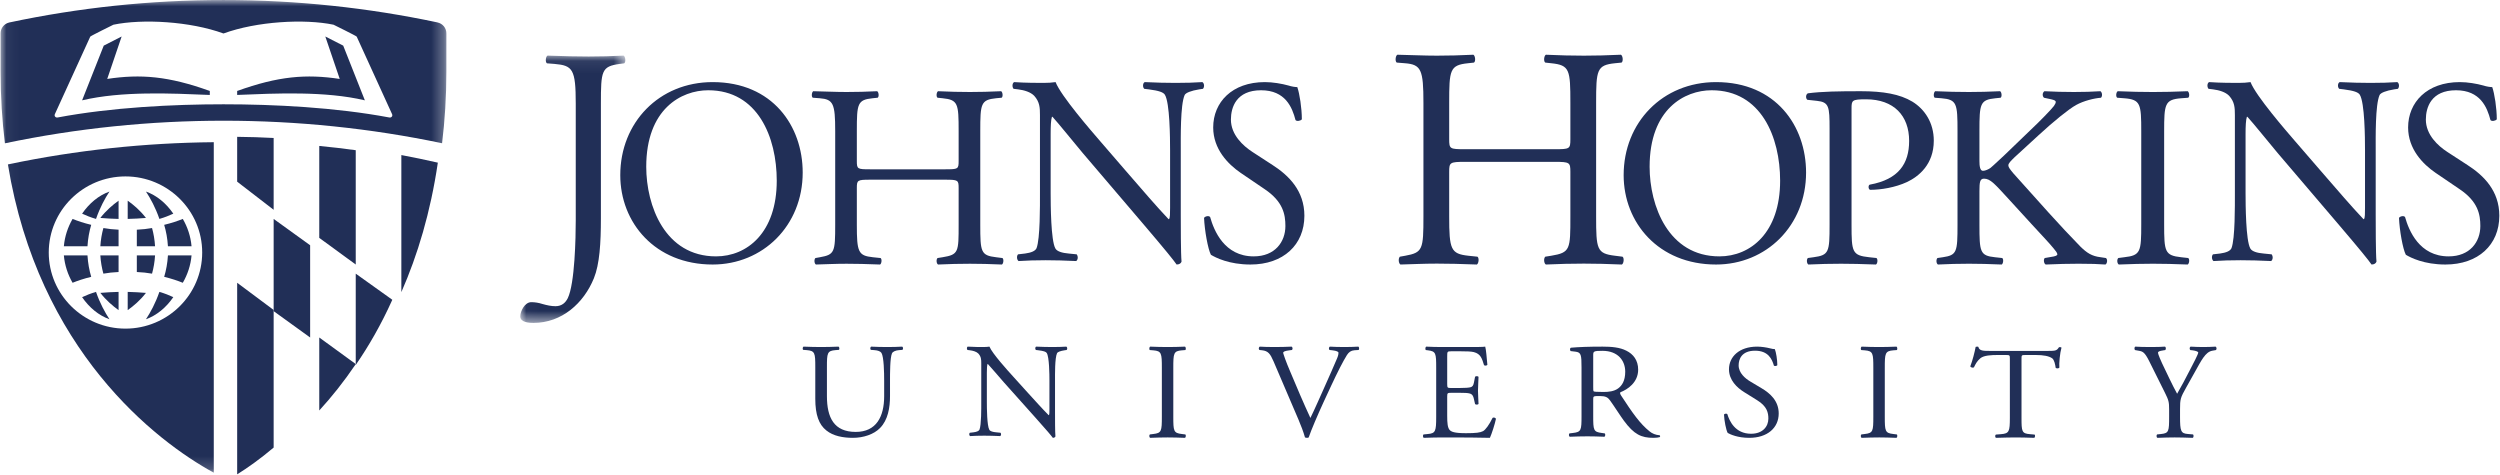 <?xml version="1.0" encoding="UTF-8"?>
<svg width="200px" height="38px" viewBox="0 0 200 38" version="1.1" xmlns="http://www.w3.org/2000/svg" xmlns:xlink="http://www.w3.org/1999/xlink">
    <title>johns-hopkins-logo</title>
    <defs>
        <polygon id="path-1" points="0.046 0.003 35.711 0.003 35.711 37.816 0.046 37.816"></polygon>
        <polygon id="path-3" points="0.026 0.069 8.431 0.069 8.431 21.454 0.026 21.454"></polygon>
    </defs>
    <g id="v1" stroke="none" stroke-width="1" fill="none" fill-rule="evenodd">
        <g id="HomePage-Desktop" transform="translate(-165, -621)">
            <g id="johns-hopkins-logo" transform="translate(165, 621)">
                <path d="M70.733,30.46 C70.733,29.794 70.71,28.558 70.518,28.236 C70.438,28.106 70.233,28.031 69.949,28.01 L69.665,27.989 C69.598,27.912 69.619,27.774 69.686,27.73 C70.12,27.752 70.539,27.762 70.983,27.762 C71.46,27.762 71.766,27.752 72.177,27.73 C72.267,27.784 72.256,27.923 72.2,27.989 L71.926,28.01 C71.643,28.031 71.426,28.128 71.358,28.268 C71.201,28.623 71.201,29.857 71.201,30.46 L71.201,31.676 C71.201,32.609 71.041,33.598 70.403,34.241 C69.914,34.748 69.072,35.027 68.232,35.027 C67.448,35.027 66.665,34.886 66.109,34.437 C65.508,33.964 65.223,33.179 65.223,31.901 L65.223,29.364 C65.223,28.247 65.199,28.064 64.54,28.01 L64.257,27.989 C64.19,27.945 64.212,27.762 64.279,27.73 C64.846,27.752 65.233,27.762 65.688,27.762 C66.154,27.762 66.53,27.752 67.084,27.73 C67.154,27.762 67.176,27.945 67.108,27.989 L66.836,28.01 C66.177,28.064 66.154,28.247 66.154,29.364 L66.154,31.686 C66.154,33.415 66.721,34.553 68.46,34.553 C70.107,34.553 70.733,33.33 70.733,31.696 L70.733,30.46" id="Fill-1" fill="#212F57"></path>
                <path d="M84.402,33.029 C84.402,33.351 84.402,34.629 84.434,34.909 C84.414,34.973 84.348,35.027 84.227,35.027 C84.096,34.844 83.78,34.469 82.829,33.405 L80.294,30.569 C79.998,30.235 79.255,29.354 79.026,29.117 L79.004,29.117 C78.96,29.245 78.948,29.494 78.948,29.815 L78.948,32.157 C78.948,32.663 78.96,34.06 79.147,34.382 C79.211,34.501 79.431,34.564 79.705,34.586 L80.043,34.62 C80.108,34.704 80.097,34.833 80.019,34.887 C79.529,34.867 79.147,34.854 78.742,34.854 C78.282,34.854 77.988,34.867 77.605,34.887 C77.527,34.833 77.517,34.684 77.583,34.62 L77.878,34.586 C78.131,34.553 78.304,34.489 78.359,34.37 C78.512,33.986 78.501,32.673 78.501,32.157 L78.501,29.053 C78.501,28.751 78.49,28.526 78.261,28.278 C78.108,28.128 77.844,28.053 77.583,28.021 L77.399,27.999 C77.333,27.935 77.333,27.774 77.419,27.73 C77.878,27.762 78.457,27.762 78.654,27.762 C78.83,27.762 79.014,27.752 79.156,27.73 C79.375,28.278 80.666,29.698 81.026,30.094 L82.085,31.266 C82.84,32.093 83.375,32.695 83.89,33.212 L83.91,33.212 C83.955,33.158 83.955,32.985 83.955,32.76 L83.955,30.46 C83.955,29.956 83.943,28.558 83.737,28.236 C83.671,28.138 83.496,28.074 83.059,28.021 L82.872,27.999 C82.797,27.935 82.806,27.762 82.894,27.73 C83.397,27.752 83.769,27.762 84.185,27.762 C84.653,27.762 84.939,27.752 85.309,27.73 C85.397,27.784 85.397,27.935 85.332,27.999 L85.179,28.021 C84.828,28.074 84.61,28.16 84.567,28.247 C84.381,28.634 84.402,29.965 84.402,30.46 L84.402,33.029" id="Fill-2" fill="#212F57"></path>
                <path d="M92.948,29.429 C92.948,28.267 92.925,28.081 92.266,28.027 L91.986,28.005 C91.919,27.96 91.942,27.762 92.009,27.73 C92.567,27.754 92.948,27.762 93.417,27.762 C93.864,27.762 94.243,27.754 94.802,27.73 C94.869,27.762 94.891,27.96 94.825,28.005 L94.546,28.027 C93.886,28.081 93.864,28.267 93.864,29.429 L93.864,33.33 C93.864,34.49 93.886,34.644 94.546,34.72 L94.825,34.755 C94.891,34.797 94.869,34.994 94.802,35.027 C94.243,35.007 93.864,34.994 93.417,34.994 C92.948,34.994 92.567,35.007 92.009,35.027 C91.942,34.994 91.919,34.82 91.986,34.755 L92.266,34.72 C92.925,34.644 92.948,34.49 92.948,33.33 L92.948,29.429" id="Fill-3" fill="#212F57"></path>
                <path d="M101.88,28.902 C101.619,28.3 101.45,28.074 100.961,28.021 L100.755,27.999 C100.677,27.935 100.688,27.784 100.778,27.73 C101.108,27.752 101.471,27.762 101.959,27.762 C102.458,27.762 102.856,27.752 103.333,27.73 C103.412,27.774 103.435,27.935 103.357,27.999 L103.184,28.021 C102.753,28.074 102.664,28.138 102.651,28.225 C102.674,28.333 102.866,28.913 103.218,29.73 C103.741,30.976 104.263,32.211 104.832,33.437 C105.183,32.728 105.66,31.622 105.921,31.051 C106.249,30.321 106.785,29.107 106.977,28.644 C107.068,28.419 107.079,28.3 107.079,28.225 C107.079,28.15 106.965,28.064 106.567,28.021 L106.364,27.999 C106.283,27.935 106.306,27.774 106.387,27.73 C106.704,27.752 107.137,27.762 107.565,27.762 C107.941,27.762 108.294,27.752 108.667,27.73 C108.746,27.774 108.746,27.945 108.691,27.999 L108.351,28.021 C108.077,28.042 107.907,28.172 107.759,28.397 C107.443,28.902 106.998,29.774 106.489,30.868 L105.876,32.189 C105.421,33.179 104.887,34.424 104.695,34.995 C104.66,35.016 104.616,35.027 104.572,35.027 C104.514,35.027 104.458,35.016 104.399,34.995 C104.274,34.543 104.07,34.018 103.877,33.566 L101.88,28.902" id="Fill-4" fill="#212F57"></path>
                <path d="M114.895,29.409 C114.895,28.267 114.874,28.103 114.241,28.027 L114.069,28.005 C114.005,27.96 114.027,27.762 114.092,27.73 C114.554,27.753 114.918,27.762 115.356,27.762 L117.372,27.762 C118.058,27.762 118.689,27.762 118.817,27.73 C118.882,27.916 118.946,28.706 118.99,29.19 C118.946,29.255 118.775,29.275 118.721,29.21 C118.561,28.695 118.464,28.312 117.907,28.168 C117.682,28.113 117.339,28.103 116.867,28.103 L116.095,28.103 C115.776,28.103 115.776,28.126 115.776,28.541 L115.776,30.733 C115.776,31.04 115.808,31.04 116.127,31.04 L116.751,31.04 C117.199,31.04 117.532,31.018 117.661,30.974 C117.79,30.93 117.865,30.863 117.918,30.59 L118.005,30.141 C118.058,30.076 118.238,30.076 118.282,30.152 C118.282,30.415 118.238,30.844 118.238,31.259 C118.238,31.654 118.282,32.071 118.282,32.31 C118.238,32.388 118.058,32.388 118.005,32.322 L117.907,31.895 C117.865,31.699 117.79,31.534 117.576,31.479 C117.426,31.435 117.167,31.424 116.751,31.424 L116.127,31.424 C115.808,31.424 115.776,31.435 115.776,31.721 L115.776,33.265 C115.776,33.845 115.808,34.217 115.976,34.403 C116.107,34.535 116.331,34.655 117.275,34.655 C118.101,34.655 118.411,34.611 118.647,34.491 C118.84,34.382 119.129,33.999 119.407,33.429 C119.483,33.374 119.634,33.405 119.676,33.506 C119.601,33.89 119.332,34.732 119.192,35.027 C118.229,35.008 117.275,34.995 116.321,34.995 L115.356,34.995 C114.895,34.995 114.53,35.008 113.897,35.027 C113.833,34.995 113.813,34.821 113.877,34.756 L114.23,34.721 C114.842,34.667 114.895,34.501 114.895,33.353 L114.895,29.409" id="Fill-5" fill="#212F57"></path>
                <path d="M127.457,30.946 C127.457,31.141 127.457,31.26 127.491,31.304 C127.525,31.336 127.695,31.357 128.275,31.357 C128.686,31.357 129.118,31.315 129.448,31.075 C129.755,30.849 130.018,30.47 130.018,29.734 C130.018,28.878 129.461,28.066 128.194,28.066 C127.491,28.066 127.457,28.109 127.457,28.413 L127.457,30.946 Z M126.522,29.398 C126.522,28.37 126.488,28.186 126.021,28.131 L125.658,28.088 C125.579,28.034 125.579,27.86 125.67,27.817 C126.305,27.761 127.093,27.73 128.207,27.73 C128.914,27.73 129.585,27.785 130.109,28.056 C130.654,28.325 131.053,28.813 131.053,29.573 C131.053,30.599 130.201,31.163 129.632,31.379 C129.574,31.444 129.632,31.553 129.687,31.64 C130.597,33.035 131.202,33.903 131.977,34.519 C132.17,34.68 132.456,34.8 132.763,34.82 C132.82,34.843 132.829,34.929 132.774,34.972 C132.671,35.003 132.488,35.027 132.273,35.027 C131.303,35.027 130.722,34.755 129.917,33.663 C129.619,33.263 129.152,32.516 128.799,32.029 C128.629,31.791 128.446,31.683 127.992,31.683 C127.479,31.683 127.457,31.692 127.457,31.922 L127.457,33.285 C127.457,34.419 127.479,34.551 128.141,34.637 L128.377,34.671 C128.446,34.723 128.424,34.907 128.356,34.94 C127.844,34.92 127.457,34.907 127.001,34.907 C126.522,34.907 126.112,34.92 125.579,34.94 C125.51,34.907 125.486,34.746 125.555,34.671 L125.839,34.637 C126.499,34.561 126.522,34.419 126.522,33.285 L126.522,29.398 L126.522,29.398 Z" id="Fill-6" fill="#212F57"></path>
                <path d="M139.942,35.027 C139.014,35.027 138.427,34.753 138.217,34.636 C138.084,34.404 137.941,33.656 137.919,33.161 C137.974,33.086 138.139,33.067 138.186,33.13 C138.351,33.668 138.804,34.7 140.087,34.7 C141.015,34.7 141.469,34.122 141.469,33.489 C141.469,33.023 141.369,32.506 140.562,32.012 L139.513,31.358 C138.959,31.009 138.318,30.409 138.318,29.545 C138.318,28.542 139.137,27.73 140.573,27.73 C140.915,27.73 141.313,27.793 141.602,27.866 C141.744,27.909 141.899,27.929 141.987,27.929 C142.087,28.183 142.186,28.774 142.186,29.217 C142.142,29.28 141.965,29.312 141.911,29.249 C141.767,28.742 141.469,28.056 140.406,28.056 C139.325,28.056 139.091,28.742 139.091,29.227 C139.091,29.841 139.621,30.281 140.03,30.523 L140.915,31.052 C141.613,31.463 142.297,32.074 142.297,33.076 C142.297,34.237 141.381,35.027 139.942,35.027" id="Fill-7" fill="#212F57"></path>
                <path d="M149.866,29.429 C149.866,28.267 149.845,28.081 149.185,28.027 L148.905,28.005 C148.838,27.96 148.861,27.762 148.928,27.73 C149.488,27.754 149.866,27.762 150.336,27.762 C150.783,27.762 151.161,27.754 151.721,27.73 C151.788,27.762 151.811,27.96 151.742,28.005 L151.462,28.027 C150.806,28.081 150.783,28.267 150.783,29.429 L150.783,33.33 C150.783,34.49 150.806,34.644 151.462,34.72 L151.742,34.755 C151.811,34.797 151.788,34.994 151.721,35.027 C151.161,35.007 150.783,34.994 150.336,34.994 C149.866,34.994 149.488,35.007 148.928,35.027 C148.861,34.994 148.838,34.82 148.905,34.755 L149.185,34.72 C149.845,34.644 149.866,34.49 149.866,33.33 L149.866,29.429" id="Fill-8" fill="#212F57"></path>
                <path d="M161.721,33.423 C161.721,34.522 161.742,34.681 162.399,34.733 L162.763,34.766 C162.832,34.806 162.807,34.995 162.74,35.027 C162.093,35.007 161.708,34.995 161.254,34.995 C160.8,34.995 160.403,35.007 159.675,35.027 C159.607,34.995 159.586,34.816 159.675,34.766 L160.085,34.733 C160.732,34.681 160.789,34.522 160.789,33.423 L160.789,28.735 C160.789,28.409 160.789,28.4 160.448,28.4 L159.823,28.4 C159.336,28.4 158.713,28.421 158.428,28.662 C158.156,28.893 158.042,29.123 157.916,29.386 C157.828,29.448 157.666,29.396 157.622,29.313 C157.804,28.84 157.974,28.168 158.053,27.75 C158.089,27.729 158.235,27.717 158.268,27.75 C158.337,28.085 158.713,28.073 159.235,28.073 L163.831,28.073 C164.443,28.073 164.545,28.053 164.715,27.781 C164.772,27.761 164.897,27.771 164.919,27.812 C164.793,28.242 164.715,29.091 164.749,29.407 C164.705,29.489 164.511,29.489 164.454,29.427 C164.42,29.165 164.339,28.777 164.172,28.662 C163.91,28.483 163.479,28.4 162.853,28.4 L162.048,28.4 C161.708,28.4 161.721,28.409 161.721,28.756 L161.721,33.423" id="Fill-9" fill="#212F57"></path>
                <path d="M174.403,33.33 C174.403,34.5 174.466,34.677 175.041,34.72 L175.447,34.755 C175.509,34.82 175.488,34.994 175.425,35.027 C174.765,35.007 174.403,34.994 173.977,34.994 C173.53,34.994 173.149,35.007 172.585,35.027 C172.521,34.994 172.499,34.82 172.563,34.755 L172.895,34.72 C173.51,34.654 173.53,34.5 173.53,33.33 L173.53,32.77 C173.53,32.168 173.498,32.026 173.192,31.413 L171.936,28.892 C171.574,28.168 171.415,28.113 171.096,28.059 L170.799,28.005 C170.734,27.927 170.746,27.775 170.82,27.73 C171.159,27.753 171.542,27.762 172.053,27.762 C172.543,27.762 172.925,27.753 173.192,27.73 C173.287,27.762 173.287,27.939 173.223,28.005 L173.086,28.027 C172.714,28.082 172.638,28.136 172.638,28.224 C172.638,28.333 172.914,28.958 172.968,29.068 C173.361,29.878 173.754,30.743 174.17,31.501 C174.498,30.92 174.85,30.284 175.168,29.648 C175.467,29.079 175.859,28.333 175.859,28.201 C175.859,28.136 175.668,28.059 175.414,28.027 L175.222,28.005 C175.149,27.927 175.159,27.775 175.244,27.73 C175.625,27.753 175.934,27.762 176.263,27.762 C176.593,27.762 176.891,27.753 177.253,27.73 C177.339,27.786 177.348,27.939 177.275,28.005 L176.977,28.059 C176.424,28.159 176.103,28.849 175.572,29.791 L174.904,30.985 C174.435,31.819 174.403,31.918 174.403,32.76 L174.403,33.33" id="Fill-10" fill="#212F57"></path>
                <path d="M18.973,37.946 C19.804,37.431 20.807,36.723 21.892,35.805 L21.892,24.798 L18.973,22.622 L18.973,37.946" id="Fill-11" fill="#212F57"></path>
                <path d="M18.973,14.534 L21.892,16.784 L21.892,11.038 C20.92,10.985 19.947,10.955 18.973,10.946 L18.973,14.534" id="Fill-12" fill="#212F57"></path>
                <path d="M28.459,12.017 C27.49,11.881 26.517,11.769 25.541,11.676 L25.541,19.03 L28.459,21.162 L28.459,12.017" id="Fill-13" fill="#212F57"></path>
                <path d="M25.541,27 L25.541,32.838 C26.522,31.771 27.509,30.536 28.459,29.133 L28.459,29.124 L25.541,27" id="Fill-14" fill="#212F57"></path>
                <path d="M28.093,28.829 C28.094,28.827 28.095,28.826 28.096,28.821 L28.093,28.82 L28.093,28.829" id="Fill-15" fill="#212F57"></path>
                <path d="M32.108,12.405 L32.108,23.346 L32.117,23.351 C33.404,20.417 34.442,16.994 35.027,13.012 L34.926,12.99 C33.993,12.775 33.052,12.582 32.108,12.405" id="Fill-16" fill="#212F57"></path>
                <polyline id="Fill-17" fill="#212F57" points="21.892 17.514 21.892 24.892 24.811 27 24.811 19.621 21.892 17.514"></polyline>
                <path d="M28.459,21.892 L28.459,29.188 L28.463,29.189 C29.508,27.674 30.501,25.948 31.378,23.998 L31.378,23.977 L28.459,21.892" id="Fill-18" fill="#212F57"></path>
                <path d="M31.739,23.725 C31.743,23.721 31.745,23.715 31.747,23.711 L31.739,23.707 L31.739,23.725" id="Fill-19" fill="#212F57"></path>
                <path d="M11.676,25.541 C12.534,25.232 13.288,24.61 13.865,23.771 C13.548,23.623 13.179,23.474 12.751,23.351 C12.435,24.264 12.038,24.992 11.676,25.541" id="Fill-20" fill="#212F57"></path>
                <path d="M6.568,23.774 C7.144,24.612 7.899,25.234 8.757,25.541 C8.395,24.991 7.997,24.264 7.681,23.351 C7.254,23.476 6.885,23.626 6.568,23.774" id="Fill-21" fill="#212F57"></path>
                <path d="M9.486,16.054 C9.024,16.384 8.48,16.848 8.027,17.435 C8.484,17.474 8.971,17.502 9.486,17.514 L9.486,16.054" id="Fill-22" fill="#212F57"></path>
                <path d="M13.135,22.147 C13.719,22.289 14.218,22.457 14.624,22.622 C15.004,21.967 15.253,21.229 15.324,20.432 L13.435,20.432 C13.397,21.053 13.29,21.626 13.135,22.147" id="Fill-23" fill="#212F57"></path>
                <path d="M8.757,15.324 C7.899,15.631 7.145,16.255 6.568,17.093 C6.885,17.242 7.254,17.39 7.681,17.514 C7.997,16.602 8.395,15.873 8.757,15.324" id="Fill-24" fill="#212F57"></path>
                <path d="M13.865,17.093 C13.289,16.255 12.534,15.631 11.676,15.324 C12.038,15.874 12.437,16.603 12.752,17.514 C13.179,17.39 13.549,17.241 13.865,17.093" id="Fill-25" fill="#212F57"></path>
                <path d="M13.435,19.703 L15.324,19.703 C15.253,18.907 15.005,18.166 14.624,17.514 C14.218,17.678 13.72,17.846 13.135,17.987 C13.29,18.508 13.397,19.082 13.435,19.703" id="Fill-26" fill="#212F57"></path>
                <path d="M10.216,24.811 C10.679,24.483 11.224,24.02 11.676,23.432 C11.218,23.392 10.733,23.365 10.216,23.351 L10.216,24.811" id="Fill-27" fill="#212F57"></path>
                <path d="M9.486,20.432 L8.027,20.432 C8.061,20.962 8.148,21.449 8.271,21.892 C8.645,21.825 9.05,21.78 9.486,21.761 L9.486,20.432" id="Fill-28" fill="#212F57"></path>
                <path d="M10.946,21.761 C11.382,21.78 11.79,21.824 12.163,21.892 C12.285,21.449 12.373,20.963 12.405,20.432 L10.946,20.432 L10.946,21.761" id="Fill-29" fill="#212F57"></path>
                <path d="M11.676,17.435 C11.225,16.845 10.68,16.381 10.216,16.054 L10.216,17.514 C10.733,17.502 11.221,17.474 11.676,17.435" id="Fill-30" fill="#212F57"></path>
                <path d="M12.405,19.703 C12.373,19.173 12.286,18.686 12.164,18.243 C11.79,18.31 11.384,18.357 10.946,18.376 L10.946,19.703 L12.405,19.703" id="Fill-31" fill="#212F57"></path>
                <path d="M8.027,23.431 C8.481,24.015 9.023,24.48 9.486,24.811 L9.486,23.351 C8.97,23.365 8.484,23.391 8.027,23.431" id="Fill-32" fill="#212F57"></path>
                <path d="M7.297,17.987 C6.711,17.846 6.214,17.678 5.806,17.514 C5.429,18.166 5.18,18.907 5.108,19.703 L6.998,19.703 C7.036,19.082 7.143,18.509 7.297,17.987" id="Fill-33" fill="#212F57"></path>
                <path d="M9.486,18.375 C9.05,18.357 8.645,18.31 8.271,18.243 C8.148,18.686 8.061,19.172 8.027,19.703 L9.486,19.703 L9.486,18.375" id="Fill-34" fill="#212F57"></path>
                <path d="M6.998,20.432 L5.108,20.432 C5.18,21.229 5.428,21.968 5.806,22.622 C6.214,22.457 6.711,22.289 7.297,22.146 C7.143,21.626 7.036,21.053 6.998,20.432" id="Fill-35" fill="#212F57"></path>
                <g id="Group-39">
                    <mask id="mask-2" fill="white">
                        <use xlink:href="#path-1"></use>
                    </mask>
                    <g id="Clip-37"></g>
                    <path d="M10.036,14.113 C13.422,14.113 16.176,16.844 16.176,20.201 C16.176,23.556 13.422,26.29 10.036,26.29 C6.653,26.29 3.9,23.556 3.9,20.201 C3.9,16.844 6.653,14.113 10.036,14.113 M0.633,13.155 C3.056,28.012 12.432,35.262 17.102,37.816 L17.102,11.376 C11.583,11.427 6.083,12.013 0.747,13.13 L0.633,13.155" id="Fill-36" fill="#212F57" mask="url(#mask-2)"></path>
                    <path d="M31.144,9.398 C26.851,8.59 21.919,8.343 17.88,8.343 L17.877,8.343 C13.838,8.343 8.905,8.59 4.613,9.398 C4.451,9.432 4.308,9.285 4.397,9.114 L7.221,2.93 C7.25,2.873 9.074,1.977 9.074,1.977 C11.393,1.493 15.21,1.705 17.874,2.677 L17.884,2.677 C20.547,1.705 24.364,1.493 26.683,1.977 C26.683,1.977 28.506,2.873 28.536,2.93 L31.358,9.114 C31.449,9.285 31.306,9.432 31.144,9.398 M35,1.797 L34.988,1.791 C29.469,0.623 23.746,0.002 17.878,0.002 C12.002,0.002 6.272,0.624 0.748,1.797 L0.724,1.803 C0.334,1.9 0.046,2.248 0.046,2.666 L0.047,5.736 C0.047,7.754 0.171,9.657 0.393,11.464 C6.13,10.259 12.012,9.657 17.894,9.657 C23.769,9.657 29.643,10.259 35.366,11.459 C35.586,9.656 35.71,7.752 35.71,5.736 L35.711,2.666 C35.711,2.237 35.406,1.88 35,1.797" id="Fill-38" fill="#212F57" mask="url(#mask-2)"></path>
                </g>
                <path d="M26.024,2.919 L27.178,6.315 C24.49,5.909 22.262,6.093 18.973,7.277 L18.973,7.595 C22.081,7.467 26.011,7.276 29.189,8.027 L27.457,3.65 L26.024,2.919" id="Fill-40" fill="#212F57"></path>
                <path d="M8.578,6.314 L9.732,2.919 L8.3,3.65 L6.568,8.027 C9.744,7.276 13.676,7.466 16.784,7.596 L16.784,7.278 C13.495,6.093 11.266,5.908 8.578,6.314" id="Fill-41" fill="#212F57"></path>
                <g id="Group-44" transform="translate(41.595, 4.378)">
                    <mask id="mask-4" fill="white">
                        <use xlink:href="#path-3"></use>
                    </mask>
                    <g id="Clip-43"></g>
                    <path d="M4.465,3.906 C4.465,1.157 4.22,0.861 2.773,0.736 L2.16,0.688 C2.012,0.588 2.061,0.143 2.208,0.069 C3.631,0.118 4.465,0.143 5.495,0.143 C6.477,0.143 7.311,0.118 8.292,0.069 C8.439,0.143 8.489,0.588 8.343,0.688 L7.974,0.736 C6.527,0.936 6.477,1.28 6.477,3.906 L6.477,13.089 C6.477,15.044 6.378,16.752 5.914,17.889 C5.103,19.872 3.362,21.455 1.079,21.455 C0.786,21.455 0.026,21.43 0.026,20.934 C0.026,20.514 0.391,19.795 0.907,19.795 C1.202,19.795 1.498,19.844 1.816,19.945 C2.16,20.043 2.503,20.118 2.847,20.118 C3.362,20.118 3.656,19.82 3.828,19.474 C4.393,18.31 4.465,14.598 4.465,13.261 L4.465,3.906" id="Fill-42" fill="#212F57" mask="url(#mask-4)"></path>
                </g>
                <path d="M62.14,14.456 C62.14,10.977 60.625,7.221 56.659,7.221 C54.5,7.221 51.699,8.72 51.699,13.339 C51.699,16.459 53.192,20.51 57.283,20.51 C59.774,20.51 62.14,18.612 62.14,14.456 M49.622,14.013 C49.622,9.795 52.737,6.568 57.012,6.568 C61.808,6.568 64.216,10.09 64.216,13.802 C64.216,18.063 61.02,21.162 57.012,21.162 C52.404,21.162 49.622,17.809 49.622,14.013" id="Fill-45" fill="#212F57"></path>
                <path d="M69.602,14.375 C68.59,14.375 68.547,14.418 68.547,15.043 L68.547,17.977 C68.547,20.163 68.652,20.454 69.833,20.579 L70.446,20.643 C70.572,20.725 70.53,21.1 70.404,21.162 C69.264,21.12 68.547,21.1 67.723,21.1 C66.816,21.1 66.098,21.142 65.275,21.162 C65.149,21.1 65.107,20.766 65.234,20.643 L65.593,20.579 C66.773,20.371 66.816,20.163 66.816,17.977 L66.816,10.482 C66.816,8.297 66.669,7.944 65.571,7.859 L65.023,7.818 C64.895,7.734 64.938,7.36 65.064,7.297 C66.098,7.317 66.816,7.36 67.723,7.36 C68.547,7.36 69.264,7.34 70.171,7.297 C70.298,7.36 70.341,7.734 70.213,7.818 L69.812,7.859 C68.59,7.984 68.547,8.297 68.547,10.482 L68.547,12.877 C68.547,13.522 68.59,13.544 69.602,13.544 L75.637,13.544 C76.649,13.544 76.691,13.522 76.691,12.877 L76.691,10.482 C76.691,8.297 76.649,7.984 75.404,7.859 L75.003,7.818 C74.877,7.734 74.919,7.36 75.046,7.297 C76.016,7.34 76.733,7.36 77.598,7.36 C78.422,7.36 79.139,7.34 80.089,7.297 C80.214,7.36 80.258,7.734 80.131,7.818 L79.688,7.859 C78.464,7.984 78.422,8.297 78.422,10.482 L78.422,17.977 C78.422,20.163 78.464,20.434 79.688,20.579 L80.194,20.643 C80.32,20.725 80.279,21.1 80.151,21.162 C79.139,21.12 78.422,21.1 77.598,21.1 C76.733,21.1 75.974,21.12 75.046,21.162 C74.919,21.1 74.877,20.766 75.003,20.643 L75.404,20.579 C76.691,20.371 76.691,20.163 76.691,17.977 L76.691,15.043 C76.691,14.418 76.649,14.375 75.637,14.375 L69.602,14.375" id="Fill-46" fill="#212F57"></path>
                <path d="M94.462,17.165 C94.462,17.811 94.462,20.367 94.523,20.926 C94.483,21.056 94.357,21.162 94.129,21.162 C93.877,20.799 93.272,20.046 91.458,17.917 L86.618,12.242 C86.054,11.576 84.635,9.813 84.198,9.342 L84.156,9.342 C84.072,9.599 84.052,10.093 84.052,10.738 L84.052,15.425 C84.052,16.434 84.072,19.229 84.427,19.872 C84.553,20.111 84.97,20.239 85.491,20.282 L86.136,20.347 C86.262,20.517 86.242,20.776 86.096,20.884 C85.158,20.841 84.427,20.818 83.655,20.818 C82.779,20.818 82.215,20.841 81.484,20.884 C81.339,20.776 81.318,20.474 81.444,20.347 L82.006,20.282 C82.487,20.216 82.821,20.088 82.925,19.852 C83.217,19.079 83.197,16.456 83.197,15.425 L83.197,9.212 C83.197,8.61 83.177,8.157 82.738,7.665 C82.445,7.364 81.946,7.212 81.444,7.148 L81.088,7.106 C80.964,6.977 80.964,6.655 81.131,6.568 C82.006,6.632 83.112,6.632 83.489,6.632 C83.822,6.632 84.177,6.611 84.447,6.568 C84.866,7.665 87.327,10.502 88.016,11.297 L90.039,13.64 C91.478,15.295 92.501,16.499 93.482,17.53 L93.523,17.53 C93.607,17.424 93.607,17.079 93.607,16.627 L93.607,12.027 C93.607,11.017 93.585,8.224 93.19,7.578 C93.065,7.384 92.729,7.255 91.895,7.148 L91.542,7.106 C91.396,6.977 91.416,6.632 91.583,6.568 C92.543,6.611 93.252,6.632 94.045,6.632 C94.941,6.632 95.483,6.611 96.193,6.568 C96.36,6.676 96.36,6.977 96.236,7.106 L95.944,7.148 C95.276,7.255 94.858,7.428 94.774,7.599 C94.421,8.373 94.462,11.039 94.462,12.027 L94.462,17.165" id="Fill-47" fill="#212F57"></path>
                <path d="M100.034,21.162 C98.332,21.162 97.258,20.615 96.872,20.382 C96.631,19.918 96.367,18.421 96.324,17.43 C96.427,17.281 96.73,17.24 96.812,17.367 C97.116,18.441 97.946,20.51 100.297,20.51 C102,20.51 102.832,19.349 102.832,18.084 C102.832,17.155 102.649,16.123 101.169,15.13 L99.243,13.822 C98.232,13.127 97.056,11.923 97.056,10.195 C97.056,8.191 98.554,6.568 101.19,6.568 C101.818,6.568 102.548,6.694 103.075,6.841 C103.337,6.927 103.621,6.968 103.783,6.968 C103.965,7.474 104.148,8.656 104.148,9.541 C104.068,9.668 103.743,9.731 103.641,9.605 C103.378,8.592 102.832,7.221 100.885,7.221 C98.9,7.221 98.473,8.592 98.473,9.564 C98.473,10.785 99.448,11.671 100.197,12.157 L101.818,13.211 C103.095,14.034 104.351,15.257 104.351,17.261 C104.351,19.58 102.669,21.162 100.034,21.162" id="Fill-48" fill="#212F57"></path>
                <path d="M117.191,12.948 C115.985,12.948 115.935,12.998 115.935,13.754 L115.935,17.307 C115.935,19.953 116.06,20.306 117.466,20.459 L118.196,20.535 C118.346,20.636 118.297,21.089 118.145,21.162 C116.789,21.113 115.935,21.089 114.956,21.089 C113.875,21.089 113.02,21.138 112.041,21.162 C111.89,21.089 111.84,20.685 111.991,20.535 L112.418,20.459 C113.823,20.205 113.875,19.953 113.875,17.307 L113.875,8.234 C113.875,5.587 113.699,5.158 112.393,5.059 L111.74,5.007 C111.589,4.908 111.639,4.453 111.79,4.378 C113.02,4.402 113.875,4.453 114.956,4.453 C115.935,4.453 116.789,4.429 117.869,4.378 C118.02,4.453 118.07,4.908 117.918,5.007 L117.441,5.059 C115.985,5.21 115.935,5.587 115.935,8.234 L115.935,11.133 C115.935,11.914 115.985,11.937 117.191,11.937 L124.376,11.937 C125.581,11.937 125.63,11.914 125.63,11.133 L125.63,8.234 C125.63,5.587 125.581,5.21 124.098,5.059 L123.621,5.007 C123.471,4.908 123.521,4.453 123.672,4.378 C124.825,4.429 125.682,4.453 126.711,4.453 C127.69,4.453 128.545,4.429 129.675,4.378 C129.826,4.453 129.877,4.908 129.725,5.007 L129.198,5.059 C127.742,5.21 127.69,5.587 127.69,8.234 L127.69,17.307 C127.69,19.953 127.742,20.282 129.198,20.459 L129.801,20.535 C129.952,20.636 129.901,21.089 129.75,21.162 C128.545,21.113 127.69,21.089 126.711,21.089 C125.682,21.089 124.777,21.113 123.672,21.162 C123.521,21.089 123.471,20.685 123.621,20.535 L124.098,20.459 C125.63,20.205 125.63,19.953 125.63,17.307 L125.63,13.754 C125.63,12.998 125.581,12.948 124.376,12.948 L117.191,12.948" id="Fill-49" fill="#212F57"></path>
                <path d="M142.41,14.456 C142.41,10.977 140.896,7.221 136.93,7.221 C134.771,7.221 131.969,8.72 131.969,13.339 C131.969,16.459 133.464,20.51 137.553,20.51 C140.045,20.51 142.41,18.612 142.41,14.456 M129.892,14.013 C129.892,9.795 133.008,6.568 137.283,6.568 C142.079,6.568 144.486,10.09 144.486,13.802 C144.486,18.063 141.29,21.162 137.283,21.162 C132.675,21.162 129.892,17.809 129.892,14.013" id="Fill-50" fill="#212F57"></path>
                <path d="M148.123,17.977 C148.123,20.162 148.166,20.433 149.538,20.579 L150.117,20.641 C150.245,20.744 150.203,21.099 150.073,21.162 C148.853,21.119 148.145,21.099 147.288,21.099 C146.387,21.099 145.616,21.119 144.673,21.162 C144.544,21.099 144.502,20.766 144.63,20.641 L145.081,20.579 C146.324,20.413 146.366,20.162 146.366,17.977 L146.366,10.296 C146.366,8.526 146.324,8.172 145.359,8.068 L144.587,7.984 C144.437,7.86 144.458,7.548 144.63,7.465 C145.766,7.318 147.095,7.297 148.873,7.297 C150.652,7.297 151.982,7.526 152.988,8.131 C153.974,8.734 154.703,9.817 154.703,11.252 C154.703,13.167 153.482,14.127 152.559,14.563 C151.616,15 150.481,15.186 149.602,15.186 C149.452,15.126 149.452,14.813 149.58,14.772 C151.895,14.355 152.731,13.084 152.731,11.274 C152.731,9.254 151.509,7.944 149.281,7.944 C148.145,7.944 148.123,8.026 148.123,8.694 L148.123,17.977" id="Fill-51" fill="#212F57"></path>
                <path d="M156.601,10.482 C156.601,8.297 156.558,7.963 155.315,7.86 L154.78,7.819 C154.652,7.734 154.695,7.36 154.822,7.297 C155.871,7.34 156.558,7.36 157.52,7.36 C158.355,7.36 159.084,7.34 160.005,7.297 C160.134,7.36 160.177,7.734 160.047,7.819 L159.641,7.86 C158.398,7.984 158.355,8.297 158.355,10.482 L158.355,12.878 C158.355,13.272 158.398,13.666 158.636,13.666 C158.827,13.666 159.084,13.542 159.234,13.438 C159.534,13.189 160.091,12.647 160.327,12.438 L162.638,10.213 C163.045,9.836 164.096,8.775 164.309,8.485 C164.417,8.337 164.46,8.234 164.46,8.151 C164.46,8.068 164.374,8.006 164.096,7.943 L163.517,7.819 C163.367,7.672 163.389,7.402 163.559,7.297 C164.309,7.34 165.165,7.36 165.915,7.36 C166.665,7.36 167.393,7.34 168.034,7.297 C168.186,7.402 168.206,7.694 168.079,7.819 C167.522,7.86 166.687,8.068 166.087,8.401 C165.488,8.734 164.287,9.711 163.088,10.816 L161.162,12.584 C160.862,12.878 160.668,13.064 160.668,13.23 C160.668,13.378 160.798,13.542 161.075,13.875 C163.11,16.143 164.759,18.018 166.43,19.724 C166.944,20.225 167.334,20.496 168.061,20.579 L168.474,20.642 C168.625,20.744 168.581,21.098 168.43,21.162 C167.873,21.12 167.286,21.098 166.28,21.098 C165.403,21.098 164.651,21.12 163.666,21.162 C163.517,21.12 163.453,20.765 163.582,20.642 L164.074,20.556 C164.374,20.515 164.588,20.453 164.588,20.35 C164.588,20.225 164.438,20.059 164.287,19.87 C163.88,19.371 163.325,18.809 162.511,17.913 L160.798,16.04 C159.577,14.709 159.234,14.293 158.72,14.293 C158.398,14.293 158.355,14.563 158.355,15.292 L158.355,17.977 C158.355,20.161 158.398,20.453 159.598,20.579 L160.177,20.642 C160.304,20.725 160.262,21.098 160.134,21.162 C159.084,21.12 158.355,21.098 157.52,21.098 C156.642,21.098 155.914,21.12 155.037,21.162 C154.909,21.098 154.865,20.787 154.994,20.642 L155.423,20.579 C156.558,20.412 156.601,20.161 156.601,17.977 L156.601,10.482" id="Fill-52" fill="#212F57"></path>
                <path d="M171.3,10.525 C171.3,8.319 171.255,7.963 169.936,7.861 L169.379,7.819 C169.244,7.735 169.289,7.361 169.423,7.297 C170.54,7.341 171.3,7.361 172.238,7.361 C173.132,7.361 173.892,7.341 175.009,7.297 C175.144,7.361 175.188,7.735 175.054,7.819 L174.496,7.861 C173.177,7.963 173.132,8.319 173.132,10.525 L173.132,17.934 C173.132,20.142 173.177,20.434 174.496,20.579 L175.054,20.641 C175.188,20.725 175.144,21.098 175.009,21.162 C173.892,21.12 173.132,21.098 172.238,21.098 C171.3,21.098 170.626,21.12 169.508,21.162 C169.374,21.098 169.33,20.766 169.465,20.641 L169.936,20.579 C171.255,20.434 171.3,20.142 171.3,17.934 L171.3,10.525" id="Fill-53" fill="#212F57"></path>
                <path d="M190.056,17.165 C190.056,17.811 190.056,20.367 190.119,20.926 C190.077,21.056 189.952,21.162 189.723,21.162 C189.472,20.799 188.867,20.046 187.052,17.917 L182.212,12.242 C181.649,11.576 180.229,9.813 179.792,9.342 L179.751,9.342 C179.667,9.599 179.645,10.093 179.645,10.738 L179.645,15.425 C179.645,16.434 179.667,19.229 180.022,19.872 C180.148,20.111 180.564,20.239 181.086,20.282 L181.732,20.347 C181.857,20.517 181.836,20.776 181.691,20.884 C180.752,20.841 180.022,20.818 179.25,20.818 C178.374,20.818 177.81,20.841 177.081,20.884 C176.934,20.776 176.913,20.474 177.038,20.347 L177.603,20.282 C178.082,20.216 178.415,20.088 178.52,19.852 C178.812,19.079 178.791,16.456 178.791,15.425 L178.791,9.212 C178.791,8.61 178.77,8.157 178.332,7.665 C178.04,7.364 177.539,7.212 177.038,7.148 L176.684,7.106 C176.559,6.977 176.559,6.655 176.726,6.568 C177.603,6.632 178.707,6.632 179.083,6.632 C179.417,6.632 179.771,6.611 180.043,6.568 C180.461,7.665 182.922,10.502 183.609,11.297 L185.634,13.64 C187.073,15.295 188.095,16.499 189.076,17.53 L189.118,17.53 C189.201,17.424 189.201,17.079 189.201,16.627 L189.201,12.027 C189.201,11.017 189.18,8.224 188.784,7.578 C188.659,7.384 188.326,7.255 187.491,7.148 L187.137,7.106 C186.99,6.977 187.011,6.632 187.177,6.568 C188.137,6.611 188.846,6.632 189.639,6.632 C190.537,6.632 191.079,6.611 191.787,6.568 C191.955,6.676 191.955,6.977 191.83,7.106 L191.538,7.148 C190.869,7.255 190.453,7.428 190.369,7.599 C190.014,8.373 190.056,11.039 190.056,12.027 L190.056,17.165" id="Fill-54" fill="#212F57"></path>
                <path d="M195.63,21.162 C193.926,21.162 192.853,20.615 192.467,20.382 C192.224,19.918 191.96,18.421 191.919,17.43 C192.022,17.281 192.326,17.24 192.405,17.367 C192.71,18.441 193.541,20.51 195.893,20.51 C197.595,20.51 198.427,19.349 198.427,18.084 C198.427,17.155 198.243,16.123 196.763,15.13 L194.839,13.822 C193.825,13.127 192.649,11.923 192.649,10.195 C192.649,8.191 194.149,6.568 196.785,6.568 C197.412,6.568 198.141,6.694 198.669,6.841 C198.933,6.927 199.216,6.968 199.378,6.968 C199.561,7.474 199.743,8.656 199.743,9.541 C199.661,9.668 199.338,9.731 199.237,9.605 C198.973,8.592 198.427,7.221 196.48,7.221 C194.494,7.221 194.068,8.592 194.068,9.564 C194.068,10.785 195.041,11.671 195.79,12.157 L197.412,13.211 C198.689,14.034 199.946,15.257 199.946,17.261 C199.946,19.58 198.264,21.162 195.63,21.162" id="Fill-55" fill="#212F57"></path>
            </g>
        </g>
    </g>
</svg>